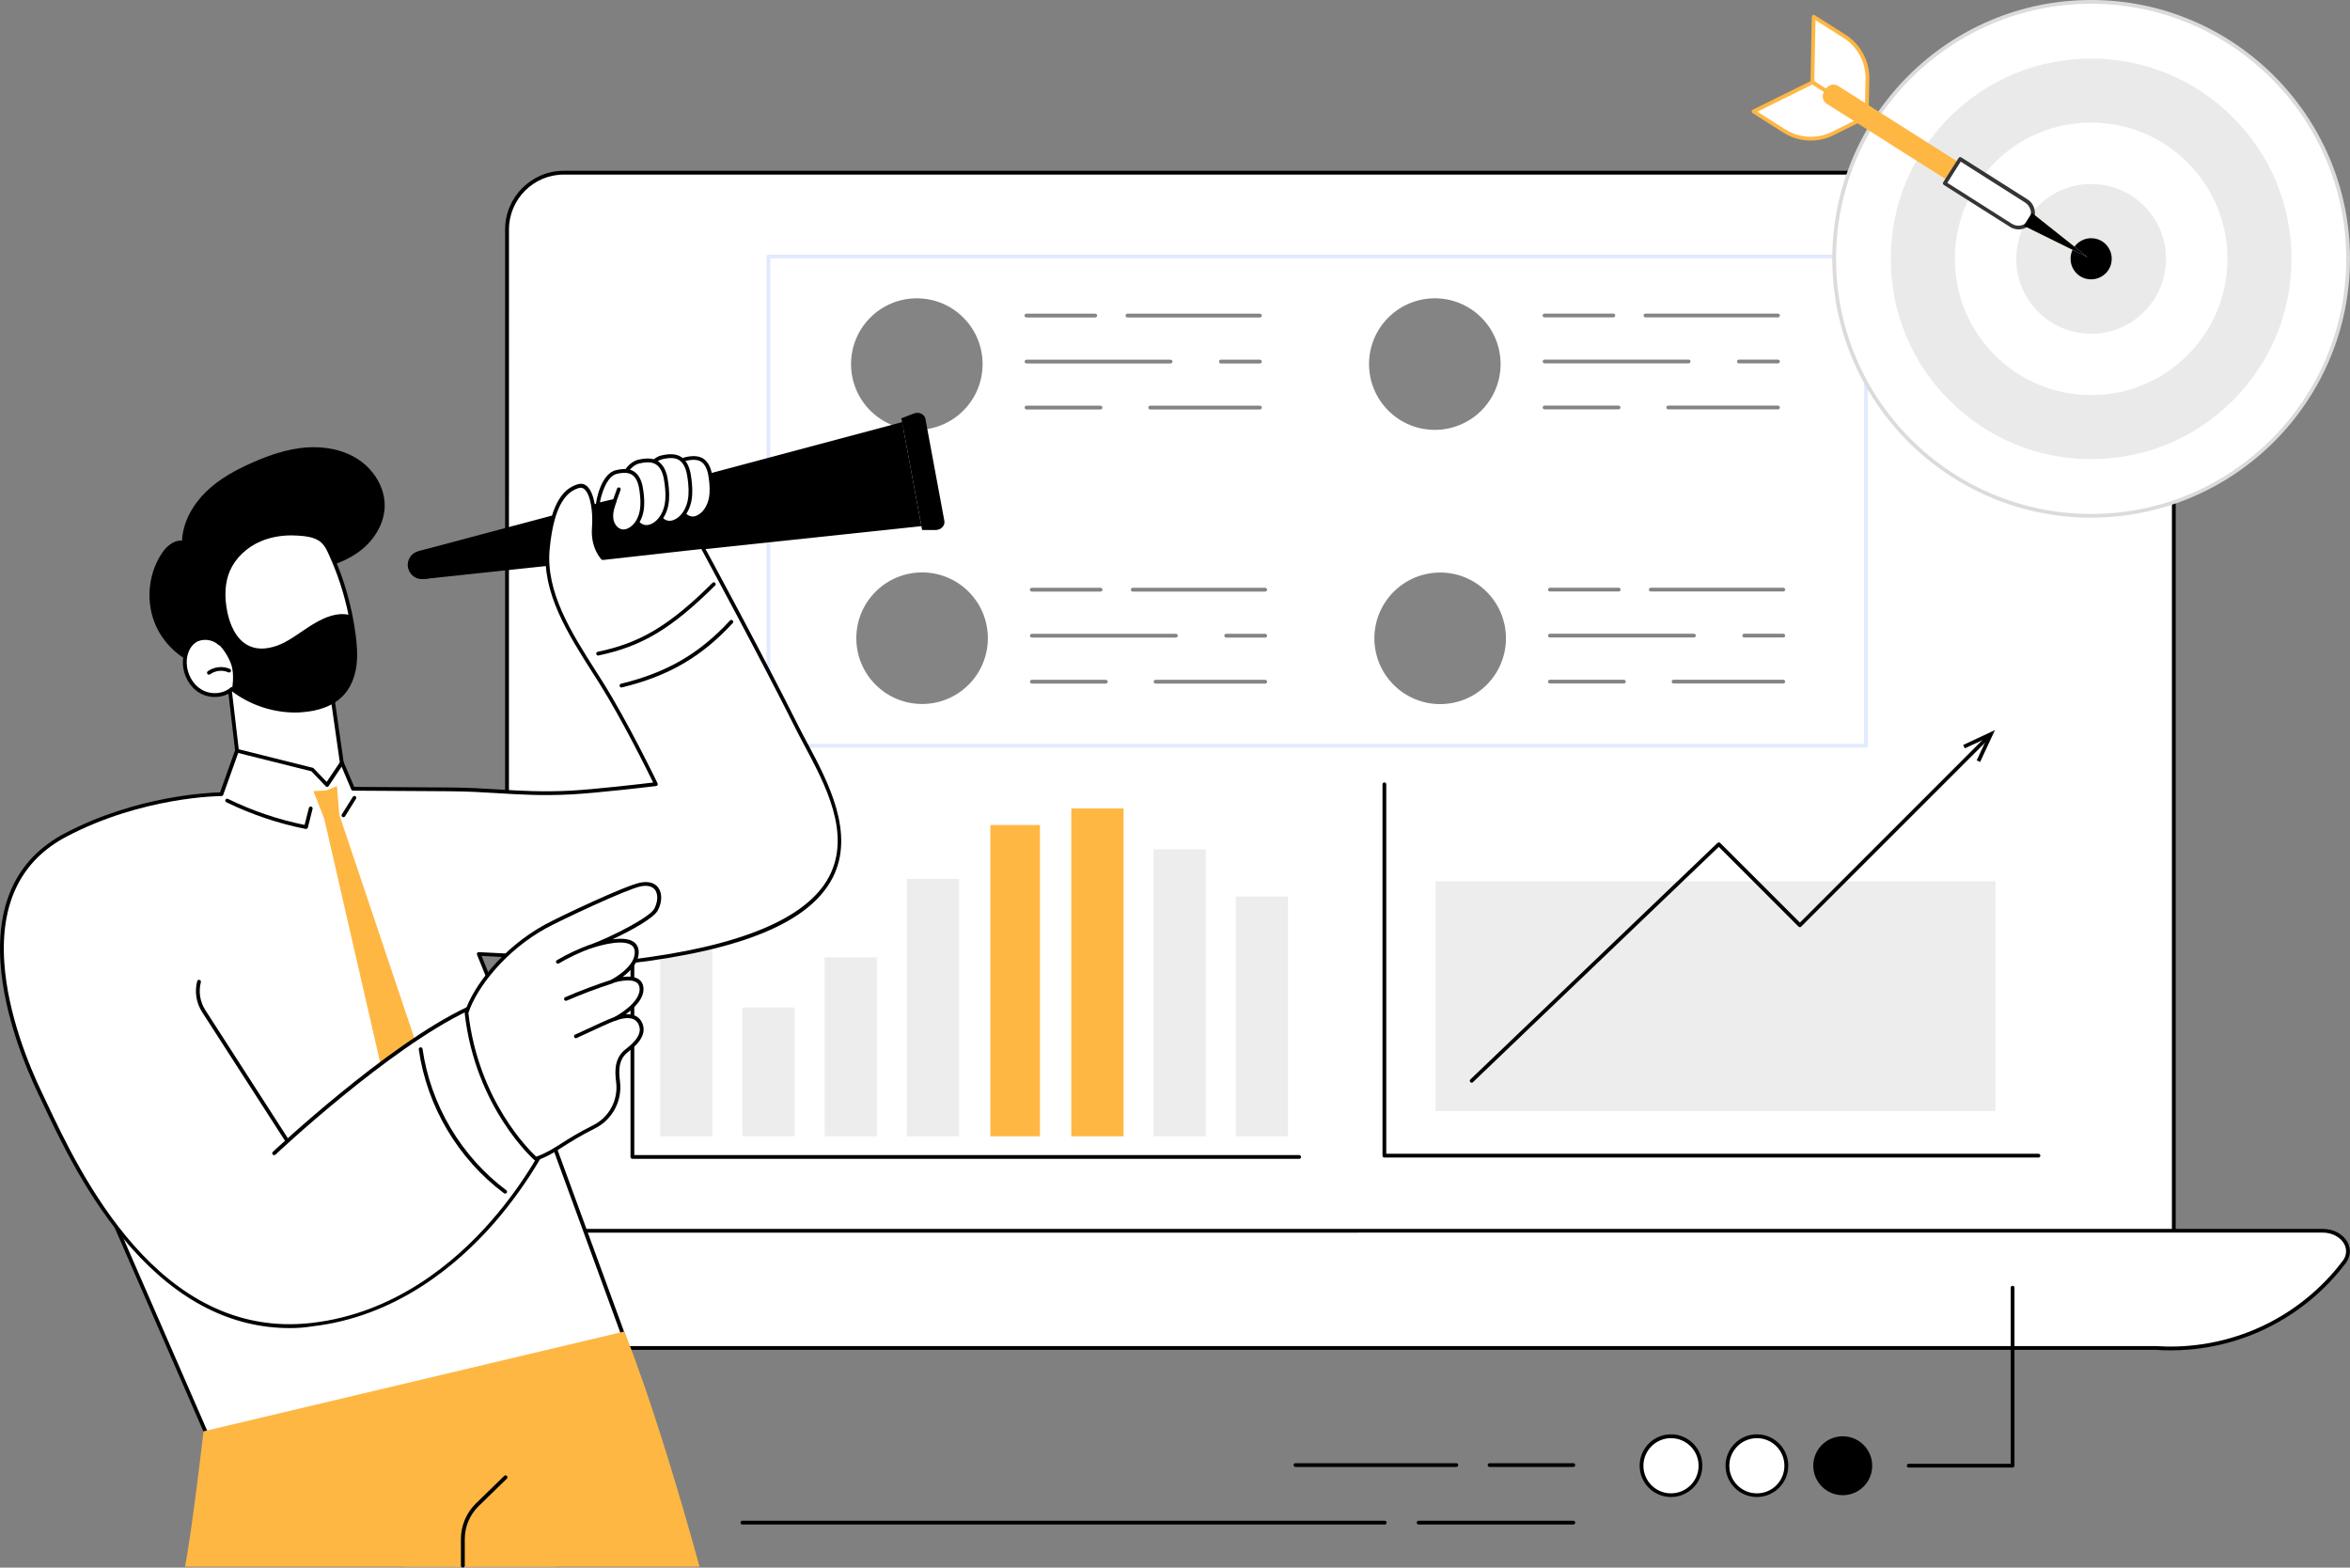 <?xml version="1.0" encoding="utf-8"?>
<!-- Generator: Adobe Illustrator 27.4.0, SVG Export Plug-In . SVG Version: 6.00 Build 0)  -->
<svg version="1.1" id="business-vision" xmlns="http://www.w3.org/2000/svg" xmlns:xlink="http://www.w3.org/1999/xlink" x="0px"
	 y="0px" viewBox="0 0 2743.5 1830" style="enable-background:new 0 0 2743.5 1830;" xml:space="preserve">
<rect x="0" y="0" width="2743.5" height="1830" fill="#808080" stroke="none"/>
<style type="text/css">
	.st0{fill:#FFFFFF;}
	.st1{fill:#EDEDED;}
	.st2{fill:#E2EAFF;}
	.st3{fill:#848484;}
	.st4{fill:#FFB743;}
	.st5{fill:#DBDBDB;}
	.st6{fill:#EAEAEA;}
	.st7{fill:#FFD22B;}
	.st8{fill:#353535;}
</style>
<g id="Data_driven_marketing">
	<g>
		<g>
			<g>
				<path class="st0" d="M658.3,201.6h1813.3c36.6,0,66.3,29.7,66.3,66.3v1190.4h-1946V268C591.9,231.4,621.7,201.6,658.3,201.6
					L658.3,201.6z"/>
				<path d="M2537.9,1460.5h-1946c-1.2,0-2.2-1-2.2-2.2V267.9c0-37.8,30.7-68.5,68.5-68.5h1813.3c37.8,0,68.5,30.7,68.5,68.5v1190.4
					C2540.1,1459.5,2539.1,1460.5,2537.9,1460.5z M594.1,1456.1h1941.5V267.9c0-35.4-28.8-64.1-64.1-64.1H658.3
					c-35.4,0-64.1,28.8-64.1,64.1L594.1,1456.1L594.1,1456.1z"/>
			</g>
			<g>
				<path class="st0" d="M2517,1573.6H606.8c-84.5,0-162.2-29.4-202.3-76.5l-19.3-22.7c-13.5-15.9,0.5-37.6,24.3-37.6h2302
					c22.7,0,36.9,20,25.6,36c-13.7,18.2-43.9,53.4-95.4,77.5C2588.2,1575.4,2539.8,1575.2,2517,1573.6L2517,1573.6z"/>
				<path d="M2533.9,1576.4c-6.1,0-11.8-0.2-17-0.6H606.8c-85.2,0-163.4-29.6-203.9-77.3l-19.3-22.7c-6.2-7.2-7.5-16.1-3.7-24.3
					c4.8-10.3,16.4-16.9,29.7-16.9h2302c12.9,0,24.1,6.1,29.2,15.9c4,7.7,3.3,16.2-1.8,23.5c-17.6,23.4-48.4,55.8-96.2,78.2
					C2601.9,1571.4,2563.1,1576.4,2533.9,1576.4L2533.9,1576.4z M409.6,1439c-11.6,0-21.7,5.6-25.7,14.3c-3,6.6-1.9,13.8,3.1,19.7
					l19.3,22.7c39.7,46.7,116.6,75.7,200.6,75.7H2517h0.1c29.6,2,75.1-0.4,123.8-23.2c46.9-22,77.3-53.9,94.5-76.8
					c4.1-5.8,4.7-12.7,1.5-18.9c-4.3-8.2-14.2-13.6-25.3-13.6L409.6,1439L409.6,1439z"/>
			</g>
		</g>
		<g>
			<g>
				<path d="M2379.8,1351.3h-763.6c-1.2,0-2.2-1-2.2-2.2V915.6c0-1.2,1-2.2,2.2-2.2s2.2,1,2.2,2.2v431.3h761.4c1.2,0,2.2,1,2.2,2.2
					S2381,1351.3,2379.8,1351.3L2379.8,1351.3z"/>
				<g>
					<rect x="1675.9" y="1028.9" class="st1" width="653.7" height="268.1"/>
					<g>
						<path d="M1718.1,1263.9c-0.6,0-1.2-0.2-1.6-0.7c-0.8-0.9-0.8-2.3,0.1-3.1L2005.1,984c0.9-0.8,2.2-0.8,3.1,0l93.1,93
							l217.4-217.4c0.9-0.9,2.2-0.9,3.1,0s0.9,2.2,0,3.1l-219,219c-0.9,0.9-2.2,0.9-3.1,0l-93.1-93.1l-287,274.7
							C1719.2,1263.8,1718.7,1263.9,1718.1,1263.9z"/>
						<polygon points="2311.7,889.5 2307.7,887.6 2319.9,861.5 2293.8,873.6 2291.9,869.7 2329,852.3 						"/>
					</g>
				</g>
			</g>
			<g>
				<g>
					<rect x="897.1" y="299.4" class="st0" width="1281.4" height="571.2"/>
					<path class="st2" d="M2178.5,872.7H897.1c-1.2,0-2.2-1-2.2-2.2V299.4c0-1.2,1-2.2,2.2-2.2h1281.4c1.2,0,2.2,1,2.2,2.2v571.2
						C2180.7,871.8,2179.7,872.7,2178.5,872.7L2178.5,872.7z M899.3,868.3h1277V301.6h-1277L899.3,868.3L899.3,868.3z"/>
				</g>
				<g>
					<g>
						<path class="st3" d="M1477.1,690.6h-154.7c-1.2,0-2.2-1-2.2-2.2s1-2.2,2.2-2.2h154.7c1.2,0,2.2,1,2.2,2.2
							S1478.3,690.6,1477.1,690.6z"/>
						<path class="st3" d="M1284.9,690.6h-80.4c-1.2,0-2.2-1-2.2-2.2s1-2.2,2.2-2.2h80.4c1.2,0,2.2,1,2.2,2.2
							S1286.2,690.6,1284.9,690.6z"/>
						<path class="st3" d="M1477.1,744.3h-45.6c-1.2,0-2.2-1-2.2-2.2s1-2.2,2.2-2.2h45.6c1.2,0,2.2,1,2.2,2.2
							S1478.3,744.3,1477.1,744.3z"/>
						<path class="st3" d="M1372.8,744.3h-168.2c-1.2,0-2.2-1-2.2-2.2s1-2.2,2.2-2.2h168.2c1.2,0,2.2,1,2.2,2.2
							S1374,744.3,1372.8,744.3z"/>
						<path class="st3" d="M1477.1,798H1349c-1.2,0-2.2-1-2.2-2.2s1-2.2,2.2-2.2h128.1c1.2,0,2.2,1,2.2,2.2S1478.3,798,1477.1,798
							L1477.1,798z"/>
						<path class="st3" d="M1291,798h-86.4c-1.2,0-2.2-1-2.2-2.2s1-2.2,2.2-2.2h86.4c1.2,0,2.2,1,2.2,2.2S1292.2,798,1291,798z"/>
					</g>
					
						<ellipse transform="matrix(0.707 -0.707 0.707 0.707 -211.451 979.538)" class="st3" cx="1076.7" cy="745" rx="76.8" ry="76.8"/>
				</g>
				<g>
					<g>
						<path class="st3" d="M2075.7,370.5H1921c-1.2,0-2.2-1-2.2-2.2s1-2.2,2.2-2.2h154.7c1.2,0,2.2,1,2.2,2.2
							S2076.9,370.5,2075.7,370.5z"/>
						<path class="st3" d="M1883.5,370.5h-80.4c-1.2,0-2.2-1-2.2-2.2s1-2.2,2.2-2.2h80.4c1.2,0,2.2,1,2.2,2.2
							S1884.7,370.5,1883.5,370.5z"/>
						<path class="st3" d="M2075.7,424.2h-45.6c-1.2,0-2.2-1-2.2-2.2s1-2.2,2.2-2.2h45.6c1.2,0,2.2,1,2.2,2.2
							S2076.9,424.2,2075.7,424.2z"/>
						<path class="st3" d="M1971.4,424.2h-168.2c-1.2,0-2.2-1-2.2-2.2s1-2.2,2.2-2.2h168.2c1.2,0,2.2,1,2.2,2.2
							S1972.6,424.2,1971.4,424.2z"/>
						<path class="st3" d="M2075.7,477.9h-128.1c-1.2,0-2.2-1-2.2-2.2s1-2.2,2.2-2.2h128.1c1.2,0,2.2,1,2.2,2.2
							S2076.9,477.9,2075.7,477.9z"/>
						<path class="st3" d="M1889.6,477.9h-86.4c-1.2,0-2.2-1-2.2-2.2s1-2.2,2.2-2.2h86.4c1.2,0,2.2,1,2.2,2.2
							S1890.8,477.9,1889.6,477.9z"/>
					</g>
					
						<ellipse transform="matrix(0.707 -0.707 0.707 0.707 190.234 1309.062)" class="st3" cx="1675.3" cy="424.9" rx="76.8" ry="76.8"/>
				</g>
				<g>
					<g>
						<path class="st3" d="M2081.9,690.5h-154.7c-1.2,0-2.2-1-2.2-2.2s1-2.2,2.2-2.2h154.7c1.2,0,2.2,1,2.2,2.2
							S2083.1,690.5,2081.9,690.5z"/>
						<path class="st3" d="M1889.8,690.5h-80.4c-1.2,0-2.2-1-2.2-2.2s1-2.2,2.2-2.2h80.4c1.2,0,2.2,1,2.2,2.2
							S1891,690.5,1889.8,690.5z"/>
						<path class="st3" d="M2081.9,744.2h-45.6c-1.2,0-2.2-1-2.2-2.2s1-2.2,2.2-2.2h45.6c1.2,0,2.2,1,2.2,2.2
							S2083.1,744.2,2081.9,744.2z"/>
						<path class="st3" d="M1977.6,744.2h-168.2c-1.2,0-2.2-1-2.2-2.2s1-2.2,2.2-2.2h168.2c1.2,0,2.2,1,2.2,2.2
							S1978.8,744.2,1977.6,744.2z"/>
						<path class="st3" d="M2081.9,797.9h-128.1c-1.2,0-2.2-1-2.2-2.2s1-2.2,2.2-2.2h128.1c1.2,0,2.2,1,2.2,2.2
							S2083.1,797.9,2081.9,797.9z"/>
						<path class="st3" d="M1895.8,797.9h-86.4c-1.2,0-2.2-1-2.2-2.2s1-2.2,2.2-2.2h86.4c1.2,0,2.2,1,2.2,2.2
							S1897.1,797.9,1895.8,797.9z"/>
					</g>
					
						<ellipse transform="matrix(0.987 -0.16 0.16 0.987 -97.605 279.01)" class="st3" cx="1681.6" cy="744.9" rx="76.8" ry="76.8"/>
				</g>
				<g>
					<g>
						<path class="st3" d="M1470.9,370.6h-154.7c-1.2,0-2.2-1-2.2-2.2s1-2.2,2.2-2.2h154.7c1.2,0,2.2,1,2.2,2.2
							S1472.1,370.6,1470.9,370.6z"/>
						<path class="st3" d="M1278.7,370.6h-80.4c-1.2,0-2.2-1-2.2-2.2s1-2.2,2.2-2.2h80.4c1.2,0,2.2,1,2.2,2.2
							S1279.9,370.6,1278.7,370.6z"/>
						<path class="st3" d="M1470.9,424.3h-45.6c-1.2,0-2.2-1-2.2-2.2s1-2.2,2.2-2.2h45.6c1.2,0,2.2,1,2.2,2.2
							S1472.1,424.3,1470.9,424.3z"/>
						<path class="st3" d="M1366.6,424.3h-168.2c-1.2,0-2.2-1-2.2-2.2s1-2.2,2.2-2.2h168.2c1.2,0,2.2,1,2.2,2.2
							S1367.8,424.3,1366.6,424.3z"/>
						<path class="st3" d="M1470.9,478h-128.1c-1.2,0-2.2-1-2.2-2.2s1-2.2,2.2-2.2h128.1c1.2,0,2.2,1,2.2,2.2S1472.1,478,1470.9,478
							L1470.9,478z"/>
						<path class="st3" d="M1284.8,478h-86.4c-1.2,0-2.2-1-2.2-2.2s1-2.2,2.2-2.2h86.4c1.2,0,2.2,1,2.2,2.2S1286,478,1284.8,478z"/>
					</g>
					
						<ellipse transform="matrix(0.707 -0.707 0.707 0.707 13.026 881.412)" class="st3" cx="1070.5" cy="425" rx="76.8" ry="76.8"/>
				</g>
			</g>
			<g>
				<path d="M1516.8,1352.8H738.3c-1.2,0-2.2-1-2.2-2.2V933.9c0-1.2,1-2.2,2.2-2.2s2.2,1,2.2,2.2v414.5h776.2c1.2,0,2.2,1,2.2,2.2
					S1518,1352.8,1516.8,1352.8L1516.8,1352.8z"/>
				<rect x="770.7" y="1046.5" class="st1" width="61" height="280"/>
				<rect x="866.7" y="1176.1" class="st1" width="61" height="150.4"/>
				<rect x="962.7" y="1117.5" class="st1" width="61" height="209"/>
				<rect x="1058.7" y="1026" class="st1" width="61" height="300.5"/>
				<rect x="1156.2" y="963.1" class="st4" width="57.9" height="363.4"/>
				<rect x="1250.7" y="943.8" class="st4" width="61" height="382.7"/>
				<rect x="1346.7" y="991.5" class="st1" width="61" height="335"/>
				<rect x="1442.7" y="1046.5" class="st1" width="61" height="280"/>
			</g>
		</g>
	</g>
	<g>
		<g>
			<g>
				<path class="st0" d="M265.1,777.8L283.8,937l-12.7,4.2c0,0,54,83.4,133.6,75.3s47.8-93.7,47.8-93.7l-48.9,0.2l-19.4-135.8
					L265.1,777.8L265.1,777.8z"/>
				<path d="M283.8,939.2c-1.1,0-2-0.8-2.2-2L263,778c-0.1-0.7,0.1-1.3,0.6-1.8s1.1-0.7,1.8-0.7l119.1,9.5c1,0.1,1.9,0.9,2,1.9
					l18.2,127.4c0.2,1.2-0.7,2.3-1.9,2.5c-1.2,0.2-2.3-0.7-2.5-1.9l-18-125.7l-114.7-9.1L286,936.7c0.1,1.2-0.7,2.3-1.9,2.4
					C283.9,939.2,283.9,939.2,283.8,939.2L283.8,939.2z"/>
			</g>
			<path d="M426.9,637.6c13.1-12.3,22.1-29.5,22.2-47.4c0.1-21.5-12.8-41.9-30.7-53.8c-18-11.8-40.3-15.7-61.7-14
				c-21.4,1.8-42.1,8.8-61.8,17.5c-19.8,8.7-39.1,19.2-54.6,34.4c-15.4,15.1-26.8,35.3-27.8,56.9c-10.2-1-18.9,7.3-24.4,16
				c-15.4,24.1-17.9,56-6.6,82.2s36.2,46.2,64.3,51.6c32.8,6.2,67.4-7.2,91.4-30.4c19.6-18.9,32.7-43.6,40.7-69.5
				c3.8-12.3,2.7-18.3,15.2-23.2C405.5,653,417.2,646.7,426.9,637.6L426.9,637.6z"/>
			<path class="st0" d="M256.1,752.1c-0.9-0.1-1.7-0.5-2.2-1.2c-5.7-7.3-19.2-7.8-26.8-2.5c-8,5.6-11.5,15.9-11.3,25.6
				c0.3,13.1,7.1,26.2,18.4,32.9c10.6,6.2,24.9,6,34.7-1.1c1.2-0.9,2.9-0.9,4.1,0c23.2,17.3,52.9,25.8,81.8,23.3
				c16.7-1.5,33.9-7,45.2-19.5c7.8-8.7,12.2-20.2,13.9-31.8c1.7-11.6,0.9-23.4-0.6-35.1c-4.2-33.5-13.5-66.4-27.7-97.1
				c-2.3-5-4.8-10-8.8-13.7c-5.7-5.2-13.6-7.2-21.2-8.2c-17.4-2.3-35.6-0.9-51.8,6s-30.3,19.5-37.2,35.7
				c-6.7,15.5-6.5,33.3-3.1,49.8c3.5,16.8,11.7,34.3,27.5,41.1L256.1,752.1L256.1,752.1z"/>
			<path d="M344.7,831.8c-26.4,0-52.7-8.8-73.8-24.7c-10.4,8-26,8.8-37.9,1.8c-11.5-6.8-19.2-20.4-19.5-34.8
				c-0.3-11.7,4.3-22,12.2-27.5c9.1-6.4,23.8-5,32.1,2.9c0.9,0.8,0.9,2.2,0.1,3.1c-0.8,0.9-2.2,0.9-3.1,0.1
				c-6.7-6.5-19.1-7.7-26.5-2.5c-6.6,4.6-10.6,13.7-10.3,23.8c0.3,12.8,7.1,25,17.3,31c10.9,6.4,25.2,5.3,34.1-2.5
				c0.8-0.7,2-0.7,2.8-0.1c23.1,18.1,53.1,27,82.3,24.5c13.3-1.2,31.6-5.3,43.7-18.8c6.9-7.7,11.5-18.3,13.3-30.6
				c1.8-12.1,0.7-24.2-0.6-34.5c-0.9-6.9-2-13.8-3.2-20.7c-13.5-3.5-25.9,2.1-37.4,8.6c-5.5,3.1-10.9,6.8-16.1,10.3
				c-6.6,4.5-13.4,9.1-20.7,12.8c-9.2,4.7-27.1,11.4-43.6,4.3c-19-8.2-26.1-30.2-28.8-42.7c-4-19.2-2.9-36.9,3.2-51.1
				c6.9-16,20.9-29.4,38.4-36.8c15.5-6.6,33.8-8.7,53-6.2c7.1,0.9,16,2.8,22.5,8.7c4.3,4,6.9,9.3,9.3,14.4
				c14.3,31,23.6,63.9,27.9,97.8c1.3,10.5,2.4,23,0.6,35.7c-1.9,13.2-6.9,24.6-14.4,32.9c-13,14.5-32.5,19-46.6,20.2
				C351.6,831.6,348.1,831.8,344.7,831.8L344.7,831.8z M340.3,625c-12.9,0-25,2.3-35.8,6.9c-16.5,7-29.6,19.6-36.1,34.5
				c-5.8,13.4-6.8,30.2-2.9,48.5c2.4,11.6,9.1,32.2,26.2,39.5c14.9,6.4,31.4,0.1,39.9-4.2c7-3.6,13.8-8.1,20.2-12.6
				c5.3-3.6,10.7-7.3,16.4-10.5c11.1-6.3,24.4-12.3,38.6-9.5c-5-24.5-12.8-48.3-23.3-71.1c-2.2-4.9-4.6-9.6-8.3-13
				c-5.5-5.1-13.6-6.8-20-7.6C350.2,625.4,345.2,625,340.3,625L340.3,625z"/>
			<path d="M243.9,787.6c-0.7,0-1.4-0.3-1.8-0.9c-0.7-1-0.5-2.4,0.5-3.1c7.4-5.3,17.5-6.4,25.8-2.7c1.1,0.5,1.6,1.8,1.1,2.9
				c-0.5,1.1-1.8,1.6-2.9,1.1c-6.9-3.1-15.3-2.2-21.4,2.3C244.8,787.5,244.4,787.6,243.9,787.6L243.9,787.6z"/>
			<path d="M270.9,804.2c23.5,18.4,54.1,27.5,83.9,24.9c16.7-1.5,33.9-7,45.2-19.5c7.8-8.7,12.2-20.2,13.9-31.8
				c1.7-11.6,0.9-23.4-0.6-35.1c-1-7.7-2.2-15.3-3.7-22.8c0,0-11.9-2.7-18.7,0.1c-6.9,2.8-18,6.1-30.4,14.5s-24.1,18.9-41.7,23
				s-29.6-1.9-29.6-1.9l-35.6-4.9c0,0,10.9,9,16.5,25.5C274,787.9,270.9,804.2,270.9,804.2L270.9,804.2z"/>
		</g>
		<g>
			<g>
				<polygon class="st0" points="135.8,1432.2 241.6,1675 730.2,1565.4 622.6,1271.4 				"/>
				<path d="M241.6,1677.2c-0.9,0-1.7-0.5-2-1.3L133.8,1433c-0.2-0.6-0.2-1.2,0-1.8c0.2-0.6,0.7-1,1.3-1.2l486.7-160.8
					c1.1-0.4,2.3,0.2,2.8,1.3l107.6,294c0.2,0.6,0.2,1.3-0.1,1.8c-0.3,0.6-0.8,0.9-1.5,1.1L242.1,1677
					C242,1677.2,241.8,1677.2,241.6,1677.2L241.6,1677.2z M138.8,1433.5l104.1,239l484.3-108.6l-106-289.7L138.8,1433.5
					L138.8,1433.5z"/>
			</g>
			<g>
				<g>
					<path d="M488.9,643.3c-8.7,2-14.3,10.5-12.6,19.2s9.9,14.7,18.7,13.4l402-57.6L884.8,553L488.9,643.3L488.9,643.3z"/>
					<polygon points="488.9,643.3 494.9,675.9 1075.7,614.2 1053.2,492.8 					"/>
					<path d="M1067,482.7l-14.7,5.6l24.2,130.4h15.8c6.3,0,11.2-5.2,10.2-10.6l-22.1-119C1079.3,483.5,1072.9,480.4,1067,482.7
						L1067,482.7z"/>
				</g>
				<g>
					<g>
						<g>
							<path class="st0" d="M800.2,535.9c7.3-1.7,15.5-2.4,21.1,2.5c5.8,5,7.5,13.1,8.5,20.6c1,7.6,1.5,15.4,0,22.9
								s-5.1,14.8-11.2,19.5c-3.2,2.5-7.3,4.2-11.4,3.8c-7-0.8-11.9-7.9-12.7-14.9s1.6-13.9,4-20.6c-6.9,0.8-14.3,2.4-21.2,2.1
								C777.2,568.4,784.4,539.7,800.2,535.9L800.2,535.9z"/>
							<path d="M808.5,607.4c-0.5,0-1.1,0-1.6-0.1c-8.4-1-13.8-9.4-14.6-16.8c-0.7-6.4,1-12.5,2.9-18.2c-0.9,0.1-1.9,0.3-2.8,0.4
								c-5,0.7-10.2,1.5-15.2,1.3c-1.2,0-2.1-1-2.1-2.2c-0.1-3.9,7.1-33.8,24.6-38c10.3-2.5,17.9-1.5,23.1,2.9
								c6.4,5.5,8.2,14.2,9.2,22c0.9,7,1.6,15.3,0,23.6c-1.7,8.8-6,16.2-12,20.8C816.3,605.9,812.3,607.4,808.5,607.4L808.5,607.4z
								 M798.5,567.4c0.7,0,1.3,0.3,1.7,0.8c0.5,0.6,0.6,1.4,0.3,2.1c-2.2,6.1-4.6,13-3.9,19.6c0.6,5.8,4.6,12.2,10.8,13
								c4.2,0.5,8-1.9,9.8-3.3c5.2-4,8.8-10.4,10.4-18.2c1.5-7.6,0.8-15.5,0-22.2c-0.9-7-2.5-14.7-7.7-19.2
								c-4.1-3.5-10.2-4.1-19.2-2c-12.5,3-19.5,24.3-21,31.5c3.9-0.1,8-0.7,12-1.2c2.2-0.3,4.3-0.6,6.5-0.9
								C798.3,567.4,798.4,567.4,798.5,567.4L798.5,567.4z M800.2,535.9L800.2,535.9L800.2,535.9z"/>
						</g>
						<path d="M798.5,571.2c-0.2,0-0.5,0-0.8-0.1c-1.1-0.4-1.7-1.7-1.3-2.8l4.7-13c0.4-1.1,1.7-1.7,2.8-1.3c1.2,0.4,1.7,1.7,1.3,2.8
							l-4.7,13C800.2,570.7,799.4,571.2,798.5,571.2z"/>
					</g>
					<g>
						<g>
							<path class="st0" d="M772.6,534c8-1.9,17-2.6,23.2,2.7c6.3,5.5,8.2,14.4,9.3,22.7c1,8.4,1.6,16.9,0,25.2s-5.6,16.3-12.3,21.5
								c-3.6,2.8-8.1,4.6-12.6,4.1c-7.7-0.9-13.1-8.7-14-16.4s1.8-15.3,4.4-22.6c-7.5,0.8-15.7,2.7-23.3,2.3
								C747.2,569.7,755.1,538.1,772.6,534L772.6,534z"/>
							<path d="M781.7,612.3c-0.6,0-1.2,0-1.7-0.1c-9.1-1-15-10.2-15.9-18.3c-0.8-7.1,1.2-14,3.3-20.3c-1.2,0.2-2.3,0.3-3.5,0.5
								c-5.5,0.8-11.2,1.6-16.7,1.4c-1.2,0-2.1-1-2.1-2.2c-0.1-4.2,7.8-37,26.9-41.6c11.3-2.7,19.5-1.7,25.2,3.2
								c6.9,6,9,15.5,10,24.1c1,7.7,1.7,16.8,0,25.8c-1.9,9.6-6.5,17.7-13.1,22.8C790.2,610.7,785.8,612.4,781.7,612.3L781.7,612.3z
								 M770.6,568.8c0.7,0,1.3,0.3,1.7,0.8c0.5,0.6,0.6,1.4,0.3,2.1c-2.4,6.7-5.1,14.3-4.2,21.7c0.7,6.4,5.2,13.7,12,14.5
								c4.7,0.5,8.9-2.1,11-3.7c5.7-4.4,9.8-11.5,11.5-20.1c1.7-8.4,0.9-17.1,0-24.5c-1-7.7-2.7-16.3-8.5-21.3
								c-4.5-3.9-11.3-4.6-21.3-2.2c-14,3.3-21.7,27.3-23.3,35.1c4.4-0.1,9-0.7,13.5-1.4c2.4-0.3,4.8-0.7,7.1-1
								C770.5,568.8,770.5,568.8,770.6,568.8L770.6,568.8z"/>
						</g>
						<path d="M770.6,572.6c-0.2,0-0.5,0-0.7-0.1c-1.1-0.4-1.7-1.7-1.3-2.8l5.1-14.3c0.4-1.1,1.7-1.7,2.8-1.3s1.7,1.7,1.3,2.8
							l-5.1,14.3C772.4,572,771.5,572.6,770.6,572.6L770.6,572.6z"/>
					</g>
					<g>
						<path class="st0" d="M745.6,539c8-1.9,17-2.6,23.2,2.7c6.3,5.5,8.2,14.4,9.3,22.7c1,8.4,1.6,16.9,0,25.2s-5.6,16.3-12.3,21.5
							c-3.6,2.8-8.1,4.6-12.6,4.1c-7.7-0.9-13.1-8.7-14-16.4s1.8-15.3,4.4-22.6c-7.5,0.8-15.7,2.7-23.3,2.3
							C720.3,574.7,728.1,543.1,745.6,539L745.6,539z"/>
						<path d="M754.7,617.3c-0.6,0-1.2,0-1.7-0.1c-9.1-1-15-10.2-15.9-18.3c-0.8-7.1,1.2-14,3.3-20.3c-1.2,0.2-2.3,0.3-3.5,0.5
							c-5.5,0.8-11.2,1.6-16.7,1.4c-1.2,0-2.1-1-2.1-2.2c-0.1-4.2,7.8-37,26.9-41.6c11.3-2.7,19.5-1.7,25.2,3.2
							c6.9,6,9,15.5,10,24.1c1,7.7,1.7,16.8,0,25.9c-1.9,9.6-6.5,17.7-13.1,22.8C763.2,615.7,758.8,617.4,754.7,617.3L754.7,617.3z
							 M743.6,573.8c0.7,0,1.3,0.3,1.7,0.8c0.5,0.6,0.6,1.4,0.3,2.1c-2.4,6.7-5.1,14.3-4.2,21.7c0.7,6.4,5.2,13.7,12,14.5
							c4.7,0.5,8.9-2.1,11-3.7c5.7-4.4,9.8-11.5,11.5-20.1c1.7-8.4,0.9-17.1,0-24.5c-1-7.7-2.7-16.3-8.5-21.3
							c-4.5-3.9-11.3-4.6-21.3-2.2c-14,3.3-21.7,27.3-23.3,35.1c4.4-0.1,9-0.7,13.5-1.4c2.4-0.3,4.8-0.7,7.1-1
							C743.5,573.8,743.6,573.8,743.6,573.8L743.6,573.8z"/>
					</g>
					<g>
						<g>
							<path class="st0" d="M719.5,551c7.2-1.7,15.4-2.4,21.1,2.5c5.8,4.9,7.5,13,8.4,20.6c1,7.6,1.5,15.3,0,22.8
								s-5.1,14.8-11.2,19.5c-3.2,2.5-7.3,4.2-11.4,3.8c-7-0.8-11.9-7.9-12.7-14.9s1.6-13.9,4-20.5c-7.3,1.4-12.3,3-19.8,4.4
								C697.8,585.8,703.6,554.8,719.5,551L719.5,551z"/>
							<path d="M727.8,622.4c-0.5,0-1.1,0-1.6-0.1c-8.4-1-13.8-9.4-14.6-16.8c-0.7-6.2,0.9-12.3,2.8-17.8c-2,0.4-3.8,0.9-5.7,1.3
								c-3.2,0.8-6.5,1.6-10.4,2.3c-0.6,0.1-1.3,0-1.8-0.5c-0.5-0.4-0.8-1-0.8-1.7c-0.1-2.8,5.4-36,23.3-40.2
								c10.3-2.5,17.9-1.5,23,2.9c6.3,5.4,8.2,14.2,9.2,22c0.9,7,1.6,15.3,0,23.5c-1.7,8.8-6,16.2-12,20.8
								C735.5,620.9,731.5,622.4,727.8,622.4L727.8,622.4z M717.7,582.5c0.6,0,1.2,0.3,1.7,0.8c0.5,0.6,0.7,1.4,0.4,2.2
								c-2.2,6.1-4.6,12.9-3.8,19.6c0.6,5.7,4.6,12.2,10.7,12.9c4.2,0.5,7.9-1.9,9.8-3.3c5.2-4,8.8-10.4,10.3-18.2
								c1.5-7.6,0.8-15.5,0-22.1c-0.9-7-2.5-14.7-7.7-19.2c-4.1-3.5-10.2-4.1-19.1-2c-12.1,2.9-18.2,25-19.6,33.2
								c2.6-0.5,5-1.1,7.3-1.7c3-0.7,6-1.5,9.7-2.2C717.4,582.5,717.6,582.5,717.7,582.5L717.7,582.5z"/>
						</g>
						<path d="M717.7,586.3c-0.2,0-0.5,0-0.7-0.1c-1.2-0.4-1.7-1.7-1.3-2.8l4.7-13c0.4-1.1,1.7-1.7,2.8-1.3s1.7,1.7,1.3,2.8l-4.7,13
							C719.5,585.7,718.6,586.3,717.7,586.3L717.7,586.3z"/>
					</g>
				</g>
				<g>
					<path class="st0" d="M930.2,848.8c-42.5-85.4-110.2-210-110.2-210l-116.2,12.8c0,0-12.3-12.4-10.4-35.6s-3.6-52.8-18-48.3
						c-14.4,4.4-30.3,18.2-35.6,73.1c-5.3,55,30.7,106.5,61.6,155.5c30.9,49,64.6,119.3,64.6,119.3s-68.3,8.2-99.6,9.8
						c-55.4,2.8-88.5-3.4-142.4-3.7L412.3,921l-12.9-30.6l-17.4,26l-17.2-17.9l-88-22l-18.2,50.8c0,0-91.3-0.2-182,47.6
						C-47,1040.1,13.3,1206.3,47,1276.7c33.9,70.9,127.9,291.6,316.9,270.1c188.9-21.5,280.1-222.7,280.1-222.7l-84.9-210.2
						l175.7,8.9C1083.5,1081.4,970.4,929.3,930.2,848.8L930.2,848.8z"/>
					<path d="M338.4,1550.4c-67.9,0-130.1-31.5-185.4-94c-50.9-57.5-83.4-126.6-102.8-167.8c-1.9-4-3.6-7.6-5.2-11
						c-14.9-31.1-40.4-92.4-44.4-153.7c-4.7-71.5,20.5-122.3,74.9-151c83.7-44.1,168.9-47.6,181.4-47.9l17.6-49.3
						c0.4-1.1,1.5-1.7,2.6-1.4l88,22c0.4,0.1,0.8,0.3,1,0.6l15.3,15.9l15.9-23.7c0.5-0.7,1.2-1,2-1c0.8,0.1,1.5,0.6,1.8,1.3
						l12.4,29.2l110.3,0.7c21.9,0.1,40.5,1.2,58.4,2.3c26.3,1.6,51.1,3.1,83.9,1.4c27.1-1.4,82.7-7.8,96.4-9.5
						c-6.6-13.5-36.1-73.4-63.1-116.3c-2.3-3.6-4.6-7.3-7-11c-29.5-46.3-59.9-94.3-55-145.9c5.6-58.8,23.9-71,37.2-75
						c3.7-1.1,7.2-0.5,10.2,1.9c9,7.2,12.2,30,10.7,48.7s6.7,30.1,9.1,33.1l115-12.6c0.9-0.1,1.8,0.3,2.2,1.1
						c0.7,1.2,68.2,125.5,110.3,210c3.2,6.4,6.8,13.2,10.7,20.4c23.7,44.5,56.1,105.3,29,157.3c-26.8,51.2-104.3,83.7-237,99.5
						c-0.1,0-0.2,0-0.4,0l-172.2-8.8l83.7,206.9c0.2,0.6,0.2,1.2,0,1.7s-23.5,51.2-69.5,103.8c-42.6,48.6-114,108.9-212.3,120.1
						C355.4,1549.9,346.8,1550.4,338.4,1550.4L338.4,1550.4z M258.5,929.3c-1.2,0-92,0.5-180.9,47.4
						c-52.8,27.8-77.2,77.2-72.6,146.8c4,60.6,29.2,121.3,44,152.1c1.6,3.3,3.3,7,5.2,11c39.2,83.2,131,278.1,309.4,257.8
						c96.9-11,167.4-70.6,209.5-118.7c42.4-48.4,65.2-95.1,68.4-101.9l-84.6-209.3c-0.3-0.7-0.2-1.5,0.2-2.1s1.1-1,1.9-0.9
						l175.5,8.9c129.3-15.4,207.8-48.1,233.5-97.2c26.1-49.9-4.5-107.2-29-153.2c-3.9-7.2-7.5-14.1-10.7-20.5
						c-39.8-79.7-102.2-195-109.5-208.6L704,653.7c-0.7,0.1-1.3-0.2-1.8-0.6c-0.5-0.5-13-13.4-11.1-37.3c1.4-17.2-1.4-38.7-9.1-44.9
						c-1.8-1.5-3.9-1.9-6.2-1.2c-12,3.7-28.7,15.1-34.1,71.2C636.9,691,666.9,738.3,696,784c2.3,3.7,4.7,7.3,7,11
						c30.6,48.6,64.3,118.8,64.7,119.5c0.3,0.6,0.3,1.4,0,2s-1,1-1.7,1.1s-68.8,8.3-99.8,9.8c-33,1.7-58,0.2-84.3-1.4
						c-17.8-1.1-36.3-2.2-58.1-2.3L412.1,923c-0.9,0-1.7-0.5-2-1.3L398.8,895l-15.1,22.6c-0.4,0.5-1,0.9-1.6,1
						c-0.7,0.1-1.3-0.2-1.8-0.7l-16.7-17.5L278.1,879l-17.5,48.9C260.3,928.8,259.4,929.4,258.5,929.3L258.5,929.3L258.5,929.3z"/>
				</g>
				<g>
					<path d="M698.3,765.3c-1,0-1.9-0.7-2.2-1.8c-0.2-1.2,0.5-2.4,1.7-2.6c50-10.4,83.8-30.7,134-80.5c0.9-0.9,2.3-0.8,3.1,0
						c0.9,0.9,0.8,2.3,0,3.1c-50.9,50.4-85.2,71-136.2,81.7C698.6,765.3,698.4,765.4,698.3,765.3L698.3,765.3z"/>
					<path d="M725.5,802.6c-1,0-1.9-0.7-2.1-1.7c-0.3-1.2,0.4-2.4,1.6-2.7c53.4-13,91.5-35.1,127.2-73.8c0.8-0.9,2.2-1,3.1-0.1
						s1,2.2,0.1,3.1c-36.3,39.4-75,61.9-129.4,75.1C725.9,802.6,725.7,802.6,725.5,802.6L725.5,802.6z"/>
				</g>
				<path d="M357.2,967.7c-0.1,0-0.3,0-0.4,0c-32.1-6.4-63.2-16.9-92.6-31.2c-1.1-0.5-1.5-1.8-1-2.9c0.5-1.1,1.8-1.5,2.9-1
					c28.4,13.9,58.5,24.1,89.5,30.4l5-19.8c0.3-1.2,1.5-1.9,2.7-1.6c1.2,0.3,1.9,1.5,1.6,2.7l-5.5,21.8
					C359.1,967,358.2,967.7,357.2,967.7L357.2,967.7z"/>
				<path d="M401,954c-0.4,0-0.8-0.1-1.2-0.3c-1-0.6-1.4-2-0.7-3l12.8-20.5c0.6-1,2-1.3,3-0.7s1.4,2,0.7,3L402.8,953
					C402.4,953.6,401.7,954,401,954L401,954z"/>
				<polygon class="st4" points="483.6,1211.6 396.1,951 393.4,917.7 381.1,922.7 365.9,923.6 378.5,955.7 444,1241.2 				"/>
				<g>
					<path d="M334.8,1333c-0.7,0-1.4-0.4-1.9-1l-97-150.6c-6.8-10.6-8.9-23.7-5.7-35.9c0.3-1.2,1.5-1.9,2.7-1.6s1.9,1.5,1.6,2.7
						c-2.9,11-1,22.8,5.1,32.4l97,150.6c0.7,1,0.4,2.4-0.7,3C335.6,1332.9,335.2,1333,334.8,1333L334.8,1333z"/>
					<path d="M320,1348.5c-0.6,0-1.2-0.2-1.6-0.7c-0.8-0.9-0.8-2.3,0.1-3.1c1.3-1.2,133-124.9,226.2-168.8c1.1-0.5,2.4-0.1,2.9,1.1
						c0.5,1.1,0,2.4-1,2.9c-92.6,43.7-223.8,166.8-225.1,168.1C321,1348.3,320.5,1348.5,320,1348.5L320,1348.5z"/>
					<path d="M589.7,1393.4c-0.5,0-0.9-0.1-1.3-0.4c-53.7-40.2-90-101.4-99.5-167.9c-0.2-1.2,0.7-2.3,1.9-2.5
						c1.2-0.2,2.3,0.7,2.5,1.9c9.4,65.3,45.1,125.5,97.8,165c1,0.7,1.2,2.1,0.4,3.1C591,1393.1,590.4,1393.4,589.7,1393.4
						L589.7,1393.4z"/>
				</g>
			</g>
			<g>
				<g>
					<path class="st0" d="M625.4,1352.8c0,0-68.3-59-80.9-170.4c9.3-29.7,43.2-74.1,92-100.8c16.3-8.9,93.4-45.5,111.2-49.1
						c21.7-4.5,26.2,14.2,18.1,29.4c-5.9,11-51.1,33.7-75.9,42.9c0,0,50.4-17.8,53.3,4.7c2.6,20-27.9,35.8-27.9,35.8
						s31.2-10.2,33.5,7.3c2.5,19.5-30.6,36.7-30.6,36.7s22-9.5,29.1,5.2c4,8.3,2.3,18.4-15.5,31.9c-11.6,8.8-12.2,22-10.3,36.4
						c2.8,21.8-8.5,43-28.2,52.8C657.5,1333.4,647.8,1345.3,625.4,1352.8L625.4,1352.8z"/>
					<path d="M625.5,1355c-0.5,0-1-0.2-1.4-0.5c-0.7-0.6-69.1-60.9-81.6-171.8c0-0.3,0-0.6,0.1-0.9c9.6-30.7,44.7-75.6,93-102.1
						c17.3-9.5,93.9-45.7,111.8-49.3c9.3-1.9,16.8,0.1,21,5.7c4.9,6.6,4.7,17.1-0.5,26.8c-4.8,8.9-30.3,23.1-52.8,33.6
						c8.9-1.1,18.1-1,24,2.6c3.7,2.3,5.8,5.7,6.4,10c1.7,13.3-9.6,24.6-18.6,31.4c6.2-0.8,13.5-0.7,18.4,2.4
						c3.3,2.1,5.2,5.2,5.8,9.3c1.7,13-10.7,24.8-20.5,31.8c7.3-0.4,15,1.6,18.8,9.4c5.3,11.1,0,22.4-16.1,34.6
						c-11.2,8.4-11.2,21.5-9.5,34.4c2.9,22.7-8.9,44.9-29.4,55c-16.4,8.2-27.1,14.9-36.5,20.9c-10.8,6.9-19.3,12.3-31.6,16.4
						C625.9,1354.9,625.7,1354.9,625.5,1355L625.5,1355z M546.8,1182.6c11.7,101.9,71,160.1,79.2,167.7c11.1-3.9,19.2-9,29.4-15.5
						c9-5.7,20.3-12.9,36.9-21.1c18.8-9.3,29.7-29.6,27-50.5c-1.8-13.5-1.8-28.6,11.2-38.5c19-14.4,17.5-23.6,14.8-29.2
						c-6.1-12.7-26-4.2-26.2-4.1c-1.1,0.5-2.3,0-2.9-1.1c-0.5-1.1-0.1-2.3,1-2.9c0.3-0.2,31.7-16.7,29.4-34.5
						c-0.4-2.8-1.6-4.8-3.8-6.2c-6.9-4.4-21.7-1-26.9,0.7c-1.1,0.3-2.3-0.2-2.7-1.2c-0.4-1.1,0-2.3,1-2.8
						c0.3-0.2,29.1-15.3,26.7-33.6c-0.4-3.1-1.8-5.3-4.3-6.8c-12.6-7.8-45.7,3.8-46,3.9c-1.1,0.4-2.4-0.2-2.8-1.3s0.2-2.4,1.3-2.8
						c25.7-9.5,69.5-32.1,74.7-41.9c4.3-8.1,4.7-17,0.9-22.1c-3.2-4.2-8.9-5.6-16.6-4.1c-17.2,3.5-93.9,39.8-110.6,48.9
						C590.6,1109.3,556.4,1152.8,546.8,1182.6L546.8,1182.6z"/>
				</g>
				<path d="M651.3,1125c-0.8,0-1.5-0.4-1.9-1.1c-0.6-1.1-0.3-2.4,0.8-3c12.1-7.2,25-13.2,38.2-18c1.1-0.4,2.4,0.2,2.8,1.3
					c0.4,1.1-0.2,2.4-1.3,2.8c-13,4.7-25.6,10.7-37.5,17.7C652,1124.9,651.7,1125,651.3,1125L651.3,1125z"/>
				<path d="M660.7,1168.3c-0.8,0-1.7-0.5-2-1.3c-0.5-1.1,0-2.4,1.2-2.9c17.5-7.6,35.7-14.4,53.8-20.3c1.2-0.4,2.4,0.3,2.8,1.4
					s-0.3,2.4-1.4,2.8c-18.1,5.8-36,12.6-53.4,20.1C661.3,1168.3,661,1168.3,660.7,1168.3L660.7,1168.3z"/>
				<path d="M672.3,1212c-0.8,0-1.7-0.5-2-1.3c-0.5-1.1,0-2.4,1.1-2.9c4.7-2.1,9.7-4.4,15-6.9c10.3-4.8,21-9.8,31-13.7
					c1.1-0.4,2.4,0.1,2.8,1.2s-0.1,2.4-1.2,2.8c-9.9,3.9-20.5,8.8-30.7,13.6c-5.3,2.5-10.3,4.8-15,6.9
					C672.9,1212,672.6,1212,672.3,1212L672.3,1212z"/>
			</g>
		</g>
		<g>
			<path class="st4" d="M472.3,1828.9l-11.2-64.7l267.7-209.8c0,0,34.3,80.5,87.9,274.5H472.3L472.3,1828.9z"/>
			<path class="st4" d="M648.2,1828.9H216c8.3-42.5,21.6-158,21.6-158l491.2-116.5L703.9,1684L648.2,1828.9L648.2,1828.9z"/>
			<path d="M540.3,1830c-1.2,0-2.2-1-2.2-2.2v-31.2c0-15.6,6.4-30.7,17.6-41.6l33-32.1c0.9-0.8,2.3-0.8,3.1,0.1s0.8,2.3,0,3.1
				l-33,32.1c-10.3,10-16.2,24-16.2,38.4v31.2C542.5,1829,541.5,1830,540.3,1830L540.3,1830z"/>
		</g>
	</g>
	<g>
		<g>
			<g>
				<ellipse class="st0" cx="2441.3" cy="302.1" rx="300" ry="299.9"/>
				<path class="st5" d="M2441.3,604.3c-166.6,0-302.2-135.5-302.2-302.1S2274.6,0,2441.3,0s302.2,135.6,302.2,302.1
					S2607.9,604.3,2441.3,604.3L2441.3,604.3z M2441.3,4.4c-164.2,0-297.8,133.6-297.8,297.8S2277.1,600,2441.3,600
					s297.8-133.6,297.8-297.8S2605.5,4.4,2441.3,4.4L2441.3,4.4z"/>
			</g>
			<path class="st6" d="M2441.3,536c62.5,0,121.2-24.3,165.4-68.5s68.5-102.9,68.5-165.3s-24.3-121.2-68.5-165.3
				s-102.9-68.5-165.4-68.5s-121.2,24.3-165.4,68.5s-68.5,102.9-68.5,165.3s24.3,121.2,68.5,165.3S2378.8,536,2441.3,536z"/>
			<path class="st0" d="M2441.3,461.2c42.5,0,82.4-16.5,112.5-46.6c30.1-30,46.6-70,46.6-112.5s-16.6-82.4-46.6-112.4
				c-30.1-30-70-46.6-112.5-46.6s-82.4,16.5-112.5,46.6s-46.6,70-46.6,112.4s16.6,82.4,46.6,112.5
				C2358.8,444.6,2398.8,461.2,2441.3,461.2z"/>
			<path class="st6" d="M2441.3,389.6c23.4,0,45.3-9.1,61.8-25.6s25.6-38.5,25.6-61.8s-9.1-45.3-25.6-61.8s-38.5-25.6-61.8-25.6
				s-45.3,9.1-61.8,25.6s-25.6,38.5-25.6,61.8s9.1,45.3,25.6,61.8C2395.9,380.5,2417.9,389.6,2441.3,389.6z"/>
			<path d="M2441.3,326.1c6.4,0,12.4-2.5,17-7c4.5-4.5,7-10.5,7-17s-2.5-12.4-7-17s-10.6-7-17-7s-12.4,2.5-17,7
				c-4.5,4.5-7,10.5-7,17s2.5,12.4,7,17S2434.9,326.1,2441.3,326.1z"/>
		</g>
		<g>
			<polygon class="st2" points="2362.6,263.5 2437.4,300.4 2372.1,248.5 			"/>
			<polygon class="st7" points="2362.6,263.5 2419.7,291.7 2420.7,289.9 2421.8,288.1 2372.1,248.5 			"/>
			<g>
				<g>
					<path class="st0" d="M2115.9,96.2l63.3,40.1l0.9-44.4c0.4-20-9.7-38.8-26.6-49.5l-36.1-22.9L2115.9,96.2L2115.9,96.2z"/>
					<path class="st4" d="M2179.2,138.5c-0.4,0-0.8-0.1-1.2-0.3l-63.3-40.1c-0.6-0.4-1-1.1-1-1.9l1.5-76.7c0-0.8,0.5-1.5,1.2-1.9
						s1.6-0.3,2.2,0.1l36.1,22.9c17.4,11.1,28,30.8,27.6,51.4l-0.9,44.4c0,0.8-0.5,1.5-1.2,1.9
						C2179.9,138.5,2179.6,138.5,2179.2,138.5L2179.2,138.5z M2118.1,95l59,37.4l0.8-40.5c0.4-19.1-9.4-37.4-25.6-47.6l-32.8-20.8
						L2118.1,95L2118.1,95z"/>
				</g>
				<g>
					<path class="st0" d="M2115.9,96.2l63.3,40.1l-39.8,19.7c-17.9,8.9-39.2,7.8-56.2-3l-36.1-22.9L2115.9,96.2L2115.9,96.2z"/>
					<path class="st4" d="M2114,164.1c-11.2,0-22.3-3.1-31.9-9.2L2046,132c-0.7-0.4-1.1-1.2-1-2c0-0.8,0.5-1.5,1.2-1.9l68.8-34
						c0.7-0.3,1.5-0.3,2.1,0.1l63.3,40.1c0.7,0.4,1.1,1.2,1,2c0,0.8-0.5,1.5-1.2,1.9l-39.8,19.7C2132.1,162.1,2123,164.1,2114,164.1
						L2114,164.1z M2051.6,130.4l32.8,20.8c16.2,10.2,36.9,11.3,54,2.9l36.3-18l-59-37.4L2051.6,130.4L2051.6,130.4z"/>
				</g>
			</g>
			<path class="st4" d="M2321.7,241l-189-119.8c-4.8-3-6.2-9.3-3.2-14.1l2.3-3.6c3-4.8,9.3-6.2,14.1-3.2l189,119.8L2321.7,241
				L2321.7,241L2321.7,241z"/>
			<g>
				<path class="st0" d="M2270.4,214.1l77.2,48.9c7.9,5,18.2,2.6,23.2-5.2s2.6-18.2-5.2-23.2l-77.2-48.9L2270.4,214.1L2270.4,214.1z
					"/>
				<path class="st8" d="M2356.6,267.8c-3.6,0-7.1-1-10.1-3l-77.2-48.9c-0.5-0.3-0.8-0.8-1-1.4s0-1.2,0.3-1.7l18-28.4
					c0.6-1,2-1.3,3-0.7l77.2,48.9c4.3,2.7,7.3,6.9,8.4,11.9c1.1,5,0.2,10.1-2.5,14.4s-6.9,7.3-11.9,8.4
					C2359.4,267.7,2358,267.8,2356.6,267.8L2356.6,267.8z M2273.4,213.4l75.3,47.8c3.3,2.1,7.2,2.8,11,1.9s7.1-3.1,9.1-6.4
					c2.1-3.3,2.8-7.2,1.9-11s-3.1-7.1-6.4-9.2l-75.3-47.8L2273.4,213.4L2273.4,213.4z"/>
			</g>
			<polygon points="2362.6,263.5 2437.4,300.4 2372.1,248.5 			"/>
		</g>
	</g>
	<g>
		<g>
			<circle cx="2151.3" cy="1711.1" r="34.4"/>
			<g>
				
					<ellipse transform="matrix(0.316 -0.949 0.949 0.316 -220.709 3115.844)" class="st0" cx="2051.2" cy="1711" rx="34.4" ry="34.4"/>
				<path d="M2051.1,1747.6c-20.2,0-36.6-16.4-36.6-36.6s16.4-36.6,36.6-36.6s36.6,16.4,36.6,36.6S2071.2,1747.6,2051.1,1747.6z
					 M2051.1,1678.9c-17.7,0-32.2,14.4-32.2,32.2s14.4,32.2,32.2,32.2c17.8,0,32.1-14.4,32.1-32.2S2068.8,1678.9,2051.1,1678.9z"/>
			</g>
			<g>
				<circle class="st0" cx="1950.8" cy="1711.1" r="34.4"/>
				<path d="M1950.8,1747.6c-20.2,0-36.6-16.4-36.6-36.6s16.4-36.6,36.6-36.6s36.6,16.4,36.6,36.6S1971,1747.6,1950.8,1747.6z
					 M1950.8,1678.9c-17.7,0-32.2,14.4-32.2,32.2s14.4,32.2,32.2,32.2s32.2-14.4,32.2-32.2S1968.6,1678.9,1950.8,1678.9z"/>
			</g>
		</g>
		<path d="M2349.6,1713.2h-121.3c-1.2,0-2.2-1-2.2-2.2s1-2.2,2.2-2.2h119.1v-205.6c0-1.2,1-2.2,2.2-2.2s2.2,1,2.2,2.2V1711
			C2351.8,1712.3,2350.8,1713.2,2349.6,1713.2L2349.6,1713.2z"/>
		<g>
			<path d="M1700.2,1712.5h-187.8c-1.2,0-2.2-1-2.2-2.2s1-2.2,2.2-2.2h187.8c1.2,0,2.2,1,2.2,2.2S1701.4,1712.5,1700.2,1712.5z"/>
			<path d="M1836.8,1712.5H1739c-1.2,0-2.2-1-2.2-2.2s1-2.2,2.2-2.2h97.8c1.2,0,2.2,1,2.2,2.2S1838,1712.5,1836.8,1712.5z"/>
			<path d="M1616.6,1779.7H866.7c-1.2,0-2.2-1-2.2-2.2s1-2.2,2.2-2.2h749.9c1.2,0,2.2,1,2.2,2.2S1617.8,1779.7,1616.6,1779.7z"/>
			<path d="M1836.8,1779.7h-180.7c-1.2,0-2.2-1-2.2-2.2s1-2.2,2.2-2.2h180.7c1.2,0,2.2,1,2.2,2.2S1838,1779.7,1836.8,1779.7z"/>
		</g>
	</g>
</g>
</svg>
